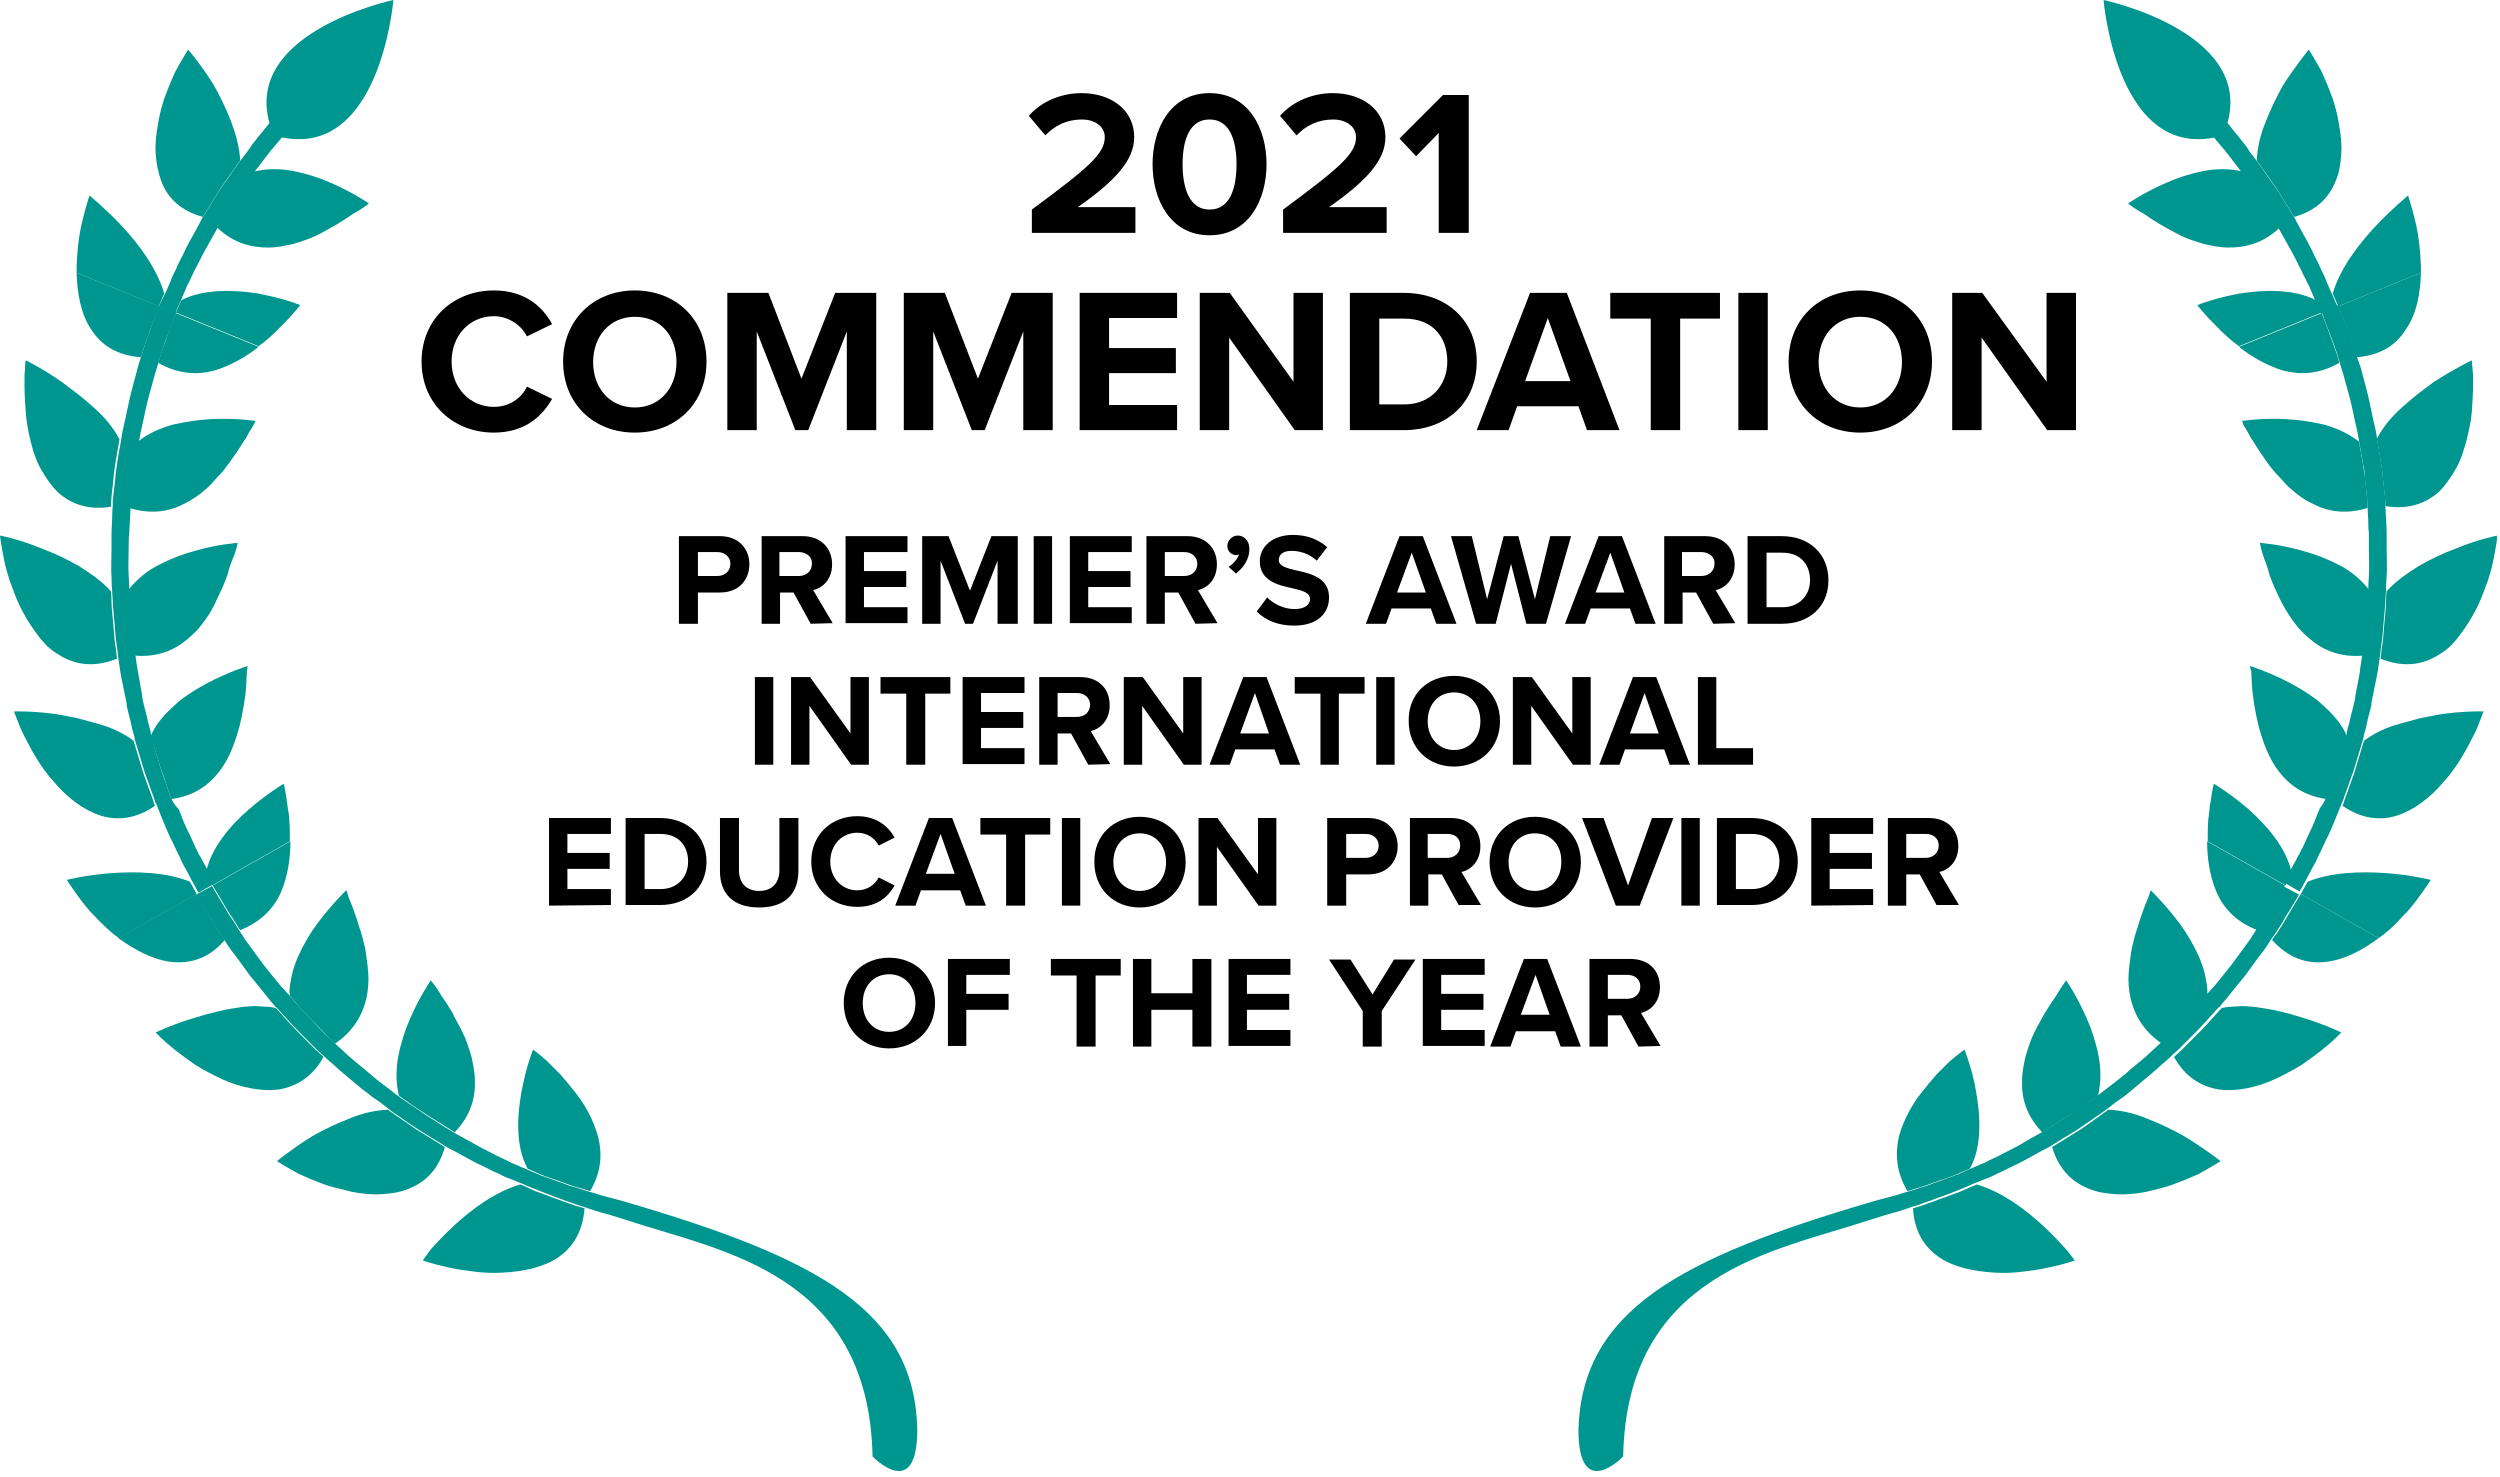 <?xml version="1.0" encoding="utf-8"?>
<!-- Generator: Adobe Illustrator 27.7.0, SVG Export Plug-In . SVG Version: 6.00 Build 0)  -->
<svg version="1.1" id="Layer_1" xmlns="http://www.w3.org/2000/svg" xmlns:xlink="http://www.w3.org/1999/xlink" x="0px" y="0px"
	 viewBox="0 0 408 241" style="enable-background:new 0 0 408 241;" xml:space="preserve">
<style type="text/css">
	.st0{clip-path:url(#SVGID_00000129201415231401519160000007452303144928547740_);}
	.st1{fill:#009690;}
</style>
<g>
	<defs>
		<rect id="SVGID_1_" width="407.5" height="240.1"/>
	</defs>
	<clipPath id="SVGID_00000008861696635805088390000011412510098717759395_">
		<use xlink:href="#SVGID_1_"  style="overflow:visible;"/>
	</clipPath>
	<g style="clip-path:url(#SVGID_00000008861696635805088390000011412510098717759395_);">
		<path d="M168.4,38v-3.8c9.2-6.8,11.9-9.1,11.9-11.8c0-1.9-1.8-2.9-3.7-2.9c-2.5,0-4.5,1-6,2.6l-2.7-3.2c2.2-2.5,5.5-3.7,8.6-3.7
			c4.8,0,8.6,2.7,8.6,7.2c0,3.8-3.2,7.2-9.2,11.4h9.4V38H168.4z"/>
		<path d="M197.4,15.2c6.4,0,9.3,5.8,9.3,11.6s-2.9,11.6-9.3,11.6c-6.4,0-9.3-5.8-9.3-11.6S191,15.2,197.4,15.2z M197.4,19.5
			c-3.2,0-4.4,3.2-4.4,7.3s1.2,7.4,4.4,7.4c3.2,0,4.4-3.2,4.4-7.4C201.8,22.7,200.6,19.5,197.4,19.5z"/>
		<path d="M209.4,38v-3.8c9.2-6.8,11.9-9.1,11.9-11.8c0-1.9-1.8-2.9-3.7-2.9c-2.5,0-4.5,1-6,2.6l-2.7-3.2c2.2-2.5,5.5-3.7,8.6-3.7
			c4.8,0,8.6,2.7,8.6,7.2c0,3.8-3.2,7.2-9.2,11.4h9.4V38H209.4z"/>
		<path d="M234.8,38V21.7l-3.7,3.8l-2.7-2.9l7.1-7.1h4.2V38H234.8z"/>
		<path d="M68.8,59c0-6.9,5.2-11.6,11.8-11.6c5.1,0,8,2.7,9.5,5.5l-4.1,2c-0.9-1.8-3-3.3-5.4-3.3c-3.9,0-6.9,3.1-6.9,7.4
			s3,7.4,6.9,7.4c2.5,0,4.5-1.4,5.4-3.3l4.1,2c-1.6,2.8-4.4,5.5-9.5,5.5C74,70.6,68.8,65.9,68.8,59z"/>
		<path d="M103.6,47.4c6.8,0,11.7,4.8,11.7,11.6s-4.9,11.6-11.7,11.6c-6.8,0-11.7-4.8-11.7-11.6S96.9,47.4,103.6,47.4z M103.6,51.7
			c-4.1,0-6.8,3.2-6.8,7.4c0,4.2,2.7,7.4,6.8,7.4c4.1,0,6.8-3.2,6.8-7.4C110.4,54.8,107.8,51.7,103.6,51.7z"/>
		<path d="M138.2,70.2V54.1l-6.3,16.1h-2.1l-6.3-16.1v16.1h-4.8V47.8h6.7l5.4,14l5.5-14h6.7v22.4H138.2z"/>
		<path d="M167,70.2V54.1l-6.3,16.1h-2.1l-6.3-16.1v16.1h-4.8V47.8h6.7l5.4,14l5.5-14h6.7v22.4H167z"/>
		<path d="M176.2,70.2V47.8h15.9v4.1H181v4.9h10.9v4.1H181v5.2h11.1v4.1H176.2z"/>
		<path d="M211.3,70.2l-10.7-15.1v15.1h-4.8V47.8h4.9l10.4,14.5V47.8h4.8v22.4H211.3z"/>
		<path d="M220.3,70.2V47.8h8.8c7,0,11.9,4.5,11.9,11.2s-4.9,11.2-11.9,11.2H220.3z M225.1,66h4.1c4.4,0,7-3.2,7-7c0-4-2.4-7-7-7
			h-4.1V66z"/>
		<path d="M259,70.2l-1.4-3.9h-10l-1.4,3.9h-5.2l8.7-22.4h6l8.6,22.4H259z M252.6,51.9l-3.7,10.3h7.4L252.6,51.9z"/>
		<path d="M269.4,70.2V52h-6.6v-4.2h17.9V52h-6.5v18.2H269.4z"/>
		<path d="M283.7,70.2V47.8h4.8v22.4H283.7z"/>
		<path d="M303.6,47.4c6.8,0,11.7,4.8,11.7,11.6s-4.9,11.6-11.7,11.6c-6.8,0-11.7-4.8-11.7-11.6S296.8,47.4,303.6,47.4z M303.6,51.7
			c-4.1,0-6.8,3.2-6.8,7.4c0,4.2,2.7,7.4,6.8,7.4c4.1,0,6.8-3.2,6.8-7.4C310.4,54.8,307.7,51.7,303.6,51.7z"/>
		<path d="M334.1,70.2l-10.7-15.1v15.1h-4.8V47.8h4.9L334,62.3V47.8h4.8v22.4H334.1z"/>
		<path d="M110.8,101.8V87.5h6.7c3.1,0,4.8,2.1,4.8,4.6c0,2.5-1.7,4.6-4.8,4.6h-3.6v5.1H110.8z M117.1,90.1h-3.2v3.9h3.2
			c1.2,0,2.1-0.8,2.1-2C119.2,90.9,118.3,90.1,117.1,90.1z"/>
		<path d="M132.3,101.8l-2.8-5.1h-2.2v5.1h-3V87.5h6.7c3,0,4.8,2,4.8,4.6c0,2.5-1.6,3.9-3.1,4.2l3.2,5.4L132.3,101.8L132.3,101.8z
			 M130.4,90.1h-3.2v3.9h3.2c1.2,0,2.1-0.8,2.1-2C132.6,90.9,131.6,90.1,130.4,90.1z"/>
		<path d="M138,101.8V87.5h10.1v2.6H141v3.1h6.9v2.6H141v3.3h7.1v2.6H138z"/>
		<path d="M162.8,101.8V91.5l-4,10.3h-1.3l-4-10.3v10.3h-3V87.5h4.3l3.5,8.9l3.5-8.9h4.3v14.3H162.8z"/>
		<path d="M168.7,101.8V87.5h3v14.3H168.7z"/>
		<path d="M174.6,101.8V87.5h10.1v2.6h-7.1v3.1h6.9v2.6h-6.9v3.3h7.1v2.6H174.6z"/>
		<path d="M195.1,101.8l-2.8-5.1h-2.2v5.1h-3V87.5h6.7c3,0,4.8,2,4.8,4.6c0,2.5-1.6,3.9-3.1,4.2l3.2,5.4L195.1,101.8L195.1,101.8z
			 M193.3,90.1h-3.2v3.9h3.2c1.2,0,2.1-0.8,2.1-2C195.4,90.9,194.5,90.1,193.3,90.1z"/>
		<path d="M200.5,92.5c0.7-0.4,1.5-1.3,1.7-2c-0.1,0-0.3,0.1-0.4,0.1c-0.8,0-1.5-0.6-1.5-1.5c0-0.9,0.8-1.7,1.7-1.7
			c1,0,1.9,0.8,1.9,2.2c0,1.6-0.9,3-2.2,4L200.5,92.5z"/>
		<path d="M206.8,97.5c1,1,2.6,1.9,4.5,1.9c1.7,0,2.5-0.8,2.5-1.6c0-1.1-1.2-1.4-2.9-1.8c-2.3-0.5-5.3-1.2-5.3-4.4
			c0-2.4,2.1-4.3,5.4-4.3c2.3,0,4.1,0.7,5.6,2l-1.7,2.2c-1.2-1.1-2.7-1.6-4.1-1.6c-1.4,0-2.1,0.6-2.1,1.5c0,1,1.2,1.3,2.9,1.7
			c2.3,0.5,5.3,1.2,5.3,4.4c0,2.6-1.9,4.6-5.7,4.6c-2.7,0-4.7-0.9-6.1-2.3L206.8,97.5z"/>
		<path d="M234.4,101.8l-0.9-2.5h-6.4l-0.9,2.5h-3.3l5.5-14.3h3.8l5.5,14.3H234.4z M230.4,90.2l-2.4,6.5h4.7L230.4,90.2z"/>
		<path d="M249.1,101.8l-2.5-9.8l-2.5,9.8h-3.2l-4.1-14.3h3.4l2.5,10.3l2.7-10.3h2.4l2.7,10.3l2.5-10.3h3.4l-4.1,14.3H249.1z"/>
		<path d="M266.9,101.8l-0.9-2.5h-6.4l-0.9,2.5h-3.3l5.5-14.3h3.8l5.5,14.3H266.9z M262.8,90.2l-2.4,6.5h4.7L262.8,90.2z"/>
		<path d="M279.6,101.8l-2.8-5.1h-2.2v5.1h-3V87.5h6.7c3,0,4.8,2,4.8,4.6c0,2.5-1.6,3.9-3.1,4.2l3.2,5.4L279.6,101.8L279.6,101.8z
			 M277.7,90.1h-3.2v3.9h3.2c1.2,0,2.1-0.8,2.1-2C279.9,90.9,278.9,90.1,277.7,90.1z"/>
		<path d="M285.2,101.8V87.5h5.6c4.5,0,7.6,2.9,7.6,7.2c0,4.3-3.1,7.1-7.6,7.1L285.2,101.8L285.2,101.8z M288.3,99.1h2.6
			c2.8,0,4.5-2,4.5-4.4c0-2.5-1.5-4.5-4.5-4.5h-2.6V99.1z"/>
		<path d="M123.2,124.8v-14.3h3v14.3H123.2z"/>
		<path d="M138.9,124.8l-6.8-9.6v9.6h-3v-14.3h3.1l6.6,9.2v-9.2h3v14.3H138.9z"/>
		<path d="M147.9,124.8v-11.6h-4.2v-2.7h11.4v2.7H151v11.6H147.9z"/>
		<path d="M157.1,124.8v-14.3h10.1v2.6h-7.1v3.1h6.9v2.6h-6.9v3.3h7.1v2.6H157.1z"/>
		<path d="M177.6,124.8l-2.8-5.1h-2.2v5.1h-3v-14.3h6.7c3,0,4.8,1.9,4.8,4.6c0,2.5-1.6,3.9-3.1,4.2l3.2,5.4L177.6,124.8L177.6,124.8
			z M175.8,113.1h-3.2v3.9h3.2c1.2,0,2.1-0.8,2.1-2C177.9,113.9,177,113.1,175.8,113.1z"/>
		<path d="M193.2,124.8l-6.8-9.6v9.6h-3v-14.3h3.1l6.6,9.2v-9.2h3v14.3H193.2z"/>
		<path d="M208.9,124.8l-0.9-2.5h-6.4l-0.9,2.5h-3.3l5.5-14.3h3.8l5.5,14.3H208.9z M204.8,113.1l-2.4,6.6h4.7L204.8,113.1z"/>
		<path d="M215.5,124.8v-11.6h-4.2v-2.7h11.4v2.7h-4.2v11.6H215.5z"/>
		<path d="M224.6,124.8v-14.3h3v14.3H224.6z"/>
		<path d="M237.3,110.3c4.3,0,7.5,3.1,7.5,7.4c0,4.3-3.2,7.4-7.5,7.4c-4.3,0-7.4-3.1-7.4-7.4C229.8,113.3,233,110.3,237.3,110.3z
			 M237.3,113c-2.6,0-4.3,2-4.3,4.7c0,2.6,1.7,4.7,4.3,4.7s4.3-2,4.3-4.7C241.6,115,239.9,113,237.3,113z"/>
		<path d="M256.7,124.8l-6.8-9.6v9.6h-3v-14.3h3.1l6.6,9.2v-9.2h3v14.3H256.7z"/>
		<path d="M272.5,124.8l-0.9-2.5h-6.4l-0.9,2.5H261l5.5-14.3h3.8l5.5,14.3H272.5z M268.4,113.1l-2.4,6.6h4.7L268.4,113.1z"/>
		<path d="M277.1,124.8v-14.3h3v11.6h6v2.7H277.1z"/>
		<path d="M89.6,147.8v-14.3h10.1v2.6h-7.1v3.1h6.9v2.6h-6.9v3.3h7.1v2.6L89.6,147.8L89.6,147.8z"/>
		<path d="M102.1,147.8v-14.3h5.6c4.5,0,7.6,2.9,7.6,7.1c0,4.3-3.1,7.1-7.6,7.1H102.1z M105.2,145.1h2.6c2.8,0,4.5-2,4.5-4.5
			c0-2.5-1.5-4.5-4.5-4.5h-2.6V145.1z"/>
		<path d="M117.5,133.5h3.1v8.5c0,2,1.1,3.4,3.3,3.4c2.2,0,3.3-1.4,3.3-3.4v-8.5h3.1v8.6c0,3.6-2,6-6.4,6c-4.4,0-6.4-2.4-6.4-5.9
			L117.5,133.5L117.5,133.5z"/>
		<path d="M132.4,140.6c0-4.4,3.3-7.4,7.5-7.4c3.2,0,5.1,1.7,6.1,3.5l-2.6,1.3c-0.6-1.2-1.9-2.1-3.5-2.1c-2.5,0-4.4,2-4.4,4.7
			c0,2.7,1.9,4.7,4.4,4.7c1.6,0,2.9-0.9,3.5-2.1l2.6,1.3c-1,1.8-2.8,3.5-6.1,3.5C135.7,148,132.4,145,132.4,140.6z"/>
		<path d="M157.6,147.8l-0.9-2.5h-6.4l-0.9,2.5h-3.3l5.5-14.3h3.8l5.5,14.3H157.6z M153.5,136.1l-2.4,6.5h4.7L153.5,136.1z"/>
		<path d="M164.2,147.8v-11.6H160v-2.7h11.4v2.7h-4.1v11.6H164.2z"/>
		<path d="M173.3,147.8v-14.3h3v14.3L173.3,147.8L173.3,147.8z"/>
		<path d="M186,133.3c4.3,0,7.5,3.1,7.5,7.4c0,4.3-3.1,7.4-7.5,7.4c-4.3,0-7.4-3.1-7.4-7.4C178.5,136.4,181.7,133.3,186,133.3z
			 M186,136c-2.6,0-4.3,2-4.3,4.7c0,2.7,1.7,4.7,4.3,4.7c2.6,0,4.3-2,4.3-4.7C190.3,138,188.6,136,186,136z"/>
		<path d="M205.4,147.8l-6.8-9.6v9.6h-3v-14.3h3.1l6.6,9.2v-9.2h3v14.3L205.4,147.8L205.4,147.8z"/>
		<path d="M216.6,147.8v-14.3h6.7c3.1,0,4.8,2.1,4.8,4.6c0,2.5-1.7,4.6-4.8,4.6h-3.6v5.1L216.6,147.8L216.6,147.8z M222.9,136.1
			h-3.2v3.9h3.2c1.2,0,2.1-0.8,2.1-2C225,136.9,224.1,136.1,222.9,136.1z"/>
		<path d="M238.1,147.8l-2.8-5.1h-2.2v5.1h-3v-14.3h6.7c3,0,4.8,1.9,4.8,4.6c0,2.5-1.6,3.9-3.1,4.2l3.2,5.4H238.1z M236.2,136.1
			h-3.2v3.9h3.2c1.2,0,2.1-0.8,2.1-2S237.5,136.1,236.2,136.1z"/>
		<path d="M250.5,133.3c4.3,0,7.5,3.1,7.5,7.4c0,4.3-3.1,7.4-7.5,7.4c-4.3,0-7.4-3.1-7.4-7.4C243.1,136.4,246.2,133.3,250.5,133.3z
			 M250.5,136c-2.6,0-4.3,2-4.3,4.7c0,2.7,1.7,4.7,4.3,4.7s4.3-2,4.3-4.7C254.9,138,253.2,136,250.5,136z"/>
		<path d="M263.7,147.8l-5.5-14.3h3.5l4,11l3.9-11h3.5l-5.5,14.3H263.7z"/>
		<path d="M274.4,147.8v-14.3h3v14.3L274.4,147.8L274.4,147.8z"/>
		<path d="M280.2,147.8v-14.3h5.6c4.5,0,7.6,2.9,7.6,7.1c0,4.3-3.1,7.1-7.6,7.1H280.2z M283.3,145.1h2.6c2.8,0,4.5-2,4.5-4.5
			c0-2.5-1.5-4.5-4.5-4.5h-2.6V145.1z"/>
		<path d="M295.6,147.8v-14.3h10.1v2.6h-7.1v3.1h6.9v2.6h-6.9v3.3h7.1v2.6L295.6,147.8L295.6,147.8z"/>
		<path d="M316.1,147.8l-2.8-5.1h-2.2v5.1h-3v-14.3h6.7c3,0,4.8,1.9,4.8,4.6c0,2.5-1.6,3.9-3.1,4.2l3.2,5.4H316.1z M314.3,136.1
			h-3.2v3.9h3.2c1.2,0,2.1-0.8,2.1-2S315.5,136.1,314.3,136.1z"/>
		<path d="M145.1,156.3c4.3,0,7.5,3.1,7.5,7.4s-3.2,7.4-7.5,7.4c-4.3,0-7.4-3.1-7.4-7.4S140.8,156.3,145.1,156.3z M145.1,159
			c-2.6,0-4.3,2-4.3,4.7c0,2.7,1.7,4.7,4.3,4.7c2.6,0,4.3-2,4.3-4.7C149.4,161,147.7,159,145.1,159z"/>
		<path d="M154.7,170.8v-14.3h10.1v2.6h-7.1v3.1h6.9v2.6h-6.9v5.9H154.7z"/>
		<path d="M175.7,170.8v-11.6h-4.2v-2.7h11.4v2.7h-4.1v11.6H175.7z"/>
		<path d="M194.6,170.8v-6h-6.7v6h-3v-14.3h3v5.6h6.7v-5.6h3.1v14.3H194.6z"/>
		<path d="M200.5,170.8v-14.3h10.1v2.6h-7.1v3.1h6.9v2.6h-6.9v3.3h7.1v2.6H200.5z"/>
		<path d="M222.4,170.8v-5.8l-5.5-8.4h3.5l3.6,5.7l3.5-5.7h3.5l-5.5,8.4v5.8H222.4z"/>
		<path d="M232.2,170.8v-14.3h10.1v2.6h-7.1v3.1h6.9v2.6h-6.9v3.3h7.1v2.6H232.2z"/>
		<path d="M254.7,170.8l-0.9-2.5h-6.4l-0.9,2.5h-3.3l5.5-14.3h3.8l5.5,14.3H254.7z M250.6,159.1l-2.4,6.5h4.7L250.6,159.1z"/>
		<path d="M267.4,170.8l-2.8-5.1h-2.2v5.1h-3v-14.3h6.7c3,0,4.8,1.9,4.8,4.6c0,2.5-1.6,3.9-3.1,4.2l3.2,5.4L267.4,170.8L267.4,170.8
			z M265.6,159.1h-3.2v3.9h3.2c1.2,0,2.1-0.8,2.1-2S266.8,159.1,265.6,159.1z"/>
		<path class="st1" d="M64.2,0c0,0-2.2,27.1-19.5,22.1C37.6,5.6,64.2,0,64.2,0z"/>
		<path class="st1" d="M36.7,153.4c0,0-0.3-0.5-0.8-1.1c-0.4-0.7-1.1-1.6-1.6-2.6c-1.1-1.9-2.3-3.8-2.3-3.8l-12.7,7.2
			c2.8,2,5.8,3.6,8.8,3.9C31.3,157.3,34.2,156.3,36.7,153.4z"/>
		<path class="st1" d="M47.4,137.3l-12.7,7.2c0,0,1.1,1.8,2.2,3.7c0.5,0.9,1.2,1.8,1.6,2.5c0.4,0.7,0.7,1.1,0.7,1.1
			c3.5-1.4,5.6-3.7,6.7-6.3C47,142.9,47.4,139.9,47.4,137.3z"/>
		<path class="st1" d="M25.4,168.5c0,0,0.3,0.3,0.8,0.8c0.5,0.5,1.3,1.2,2.3,2c1,0.8,2.1,1.6,3.4,2.5c1.3,0.8,2.8,1.6,4.3,2.3
			c1.5,0.7,3.1,1.2,4.7,1.5c1.6,0.3,3.1,0.4,4.6,0.2c3-0.5,5.5-2.1,7.3-5.3c0,0-0.5-0.5-1.3-1.2c-0.7-0.7-1.7-1.7-2.7-2.7
			c-1-1-1.9-2-2.6-2.8c-0.7-0.8-1.2-1.3-1.2-1.3c-0.5-0.1-1-0.2-1.6-0.2c-0.5,0-1.1-0.1-1.6-0.1c-1.1,0-2.2,0.1-3.3,0.3
			c-2.2,0.3-4.4,0.9-6.4,1.5C28.3,167.1,25.4,168.5,25.4,168.5z"/>
		<path class="st1" d="M56.5,145.3c0,0-2.3,2.2-4.7,5.4c-1.2,1.6-2.3,3.5-3.2,5.5c-0.4,1-0.8,2-1,3.1c-0.1,0.5-0.2,1.1-0.3,1.6
			c0,0.5-0.1,1,0,1.6c0,0,0.4,0.5,1.1,1.3c0.7,0.8,1.5,1.8,2.5,2.7c1,1,1.9,1.9,2.6,2.7c0.7,0.7,1.2,1.1,1.2,1.1
			c3.1-2.1,4.5-4.8,5.1-7.4c0.3-1.4,0.4-2.8,0.3-4.1c-0.1-1.4-0.3-2.7-0.5-4c-0.3-1.3-0.6-2.5-1-3.6c-0.3-1.1-0.7-2.1-1-3
			c-0.3-0.8-0.6-1.5-0.8-2C56.7,145.5,56.5,145.3,56.5,145.3z"/>
		<path class="st1" d="M45.2,189.5c0,0,1.4,0.9,3.6,2.1c1.1,0.5,2.5,1.1,3.9,1.6c0.7,0.3,1.5,0.5,2.3,0.7c0.8,0.2,1.6,0.4,2.4,0.6
			c1.6,0.3,3.2,0.5,4.8,0.4c1.6-0.1,3.1-0.3,4.5-0.9c2.8-1.1,4.9-3.2,5.9-6.8c0,0-2.4-1.5-4.7-2.9c-1.1-0.8-2.3-1.6-3.2-2.2
			c-0.4-0.3-0.8-0.6-1-0.7c-0.2-0.2-0.4-0.3-0.4-0.3c-2.1,0.1-4.3,0.6-6.4,1.5c-2.1,0.8-4.1,1.8-5.9,2.8
			C47.6,187.5,45.2,189.5,45.2,189.5z"/>
		<path class="st1" d="M70.3,160c0,0-1.8,2.6-3.4,6.3c-0.8,1.8-1.5,4-1.9,6.1c-0.4,2.1-0.4,4.3,0.1,6.4c0,0,0.1,0.1,0.4,0.3
			c0.2,0.2,0.6,0.4,1,0.7c0.8,0.6,1.9,1.3,3.1,2.1c2.3,1.4,4.6,2.9,4.6,2.9c2.6-2.7,3.4-5.6,3.3-8.4c0-1.4-0.3-2.8-0.6-4.1
			c-0.4-1.3-0.8-2.6-1.4-3.8c-0.3-0.6-0.6-1.2-0.9-1.7c-0.3-0.6-0.6-1.1-0.8-1.6c-0.6-1-1.2-1.9-1.7-2.6
			C71.1,160.9,70.3,160,70.3,160z"/>
		<path class="st1" d="M69,205.7c0,0,1.6,0.6,4,1.1c0.6,0.1,1.3,0.3,2,0.4c0.7,0.1,1.5,0.2,2.2,0.3c1.5,0.2,3.2,0.3,4.8,0.2
			c3.3-0.2,6.6-0.8,9.1-2.5c2.5-1.7,4-4.3,4.3-8c0,0-0.7-0.2-1.7-0.5c-0.5-0.2-1.1-0.4-1.7-0.6c-0.6-0.2-1.3-0.5-1.9-0.7
			c-1.3-0.5-2.6-0.9-3.6-1.4s-1.6-0.7-1.6-0.7c-4.1,1.2-8,4.1-11,6.9c-1.5,1.4-2.7,2.7-3.6,3.7C69.5,205,69,205.7,69,205.7z"/>
		<path class="st1" d="M87,171.3c0,0-0.3,0.7-0.7,2c-0.4,1.2-0.8,2.9-1.2,4.9c-0.7,3.9-1,8.9,1,12.5c0,0,0.6,0.3,1.5,0.7
			c0.9,0.4,2.2,0.9,3.5,1.3c0.6,0.2,1.3,0.5,1.9,0.7c0.6,0.2,1.2,0.4,1.7,0.5c1,0.3,1.6,0.5,1.6,0.5c1.9-3.2,2-6.2,1.3-8.9
			c-0.7-2.6-2.1-5.2-3.7-7.2c-0.8-1-1.6-2-2.4-2.9c-0.4-0.4-0.8-0.8-1.2-1.2c-0.4-0.4-0.7-0.7-1-1C88,172,87,171.3,87,171.3z"/>
		<path class="st1" d="M23,58.3c0,0,0.2-0.5,0.4-1.3c0.3-0.8,0.6-1.8,1-2.9c0.8-2.1,1.6-4.1,1.6-4.1l-13.5-5.5
			c0.1,3.4,0.7,6.8,2.4,9.3C16.6,56.4,19.1,58,23,58.3z"/>
		<path class="st1" d="M42.2,56.6l-13.5-5.5c0,0-0.8,2-1.5,4c-0.4,1-0.7,2-1,2.8c-0.2,0.8-0.4,1.3-0.4,1.3c3.3,1.9,6.4,2,9.1,1.3
			C37.6,59.7,40.2,58.2,42.2,56.6z"/>
		<path class="st1" d="M4.2,58.8c0,0-0.1,0.4-0.1,1.2c0,0.4-0.1,0.8-0.1,1.3c0,0.5,0,1.1,0,1.7c0,1.3,0.1,2.7,0.2,4.2
			C4.3,68.8,4.6,70.4,5,72c0.2,0.8,0.4,1.6,0.7,2.4c0.3,0.8,0.6,1.5,1,2.2c0.8,1.4,1.7,2.7,2.7,3.7c2.2,2,5.1,3,8.7,2.4
			c0,0,0-0.2,0-0.5c0-0.3,0.1-0.7,0.1-1.2c0.1-1,0.3-2.4,0.4-3.8c0.1-0.7,0.2-1.4,0.3-2c0.1-0.7,0.2-1.2,0.3-1.8
			c0.2-1,0.3-1.7,0.3-1.7c-1-1.9-2.4-3.6-4.1-5.1c-1.6-1.5-3.5-2.9-5.1-4.1C7.1,60.2,4.2,58.8,4.2,58.8z"/>
		<path class="st1" d="M41.7,68.7c0,0-3.2-0.5-7.2-0.3c-2,0.1-4.1,0.4-6.3,0.9c-2.1,0.6-4.2,1.5-5.7,2.8c0,0-0.1,0.7-0.3,1.7
			c-0.1,0.5-0.2,1.1-0.3,1.7c-0.1,0.6-0.2,1.3-0.3,2c-0.1,1.3-0.3,2.7-0.4,3.7c-0.1,0.5-0.1,0.9-0.1,1.2c0,0.3,0,0.5,0,0.5
			c3.6,1.1,6.5,0.6,9-0.7c1.2-0.6,2.4-1.4,3.4-2.3c0.5-0.4,1-0.9,1.4-1.4c0.5-0.5,0.9-1,1.4-1.5c0.8-1,1.5-2,2.2-3
			c0.7-1,1.2-1.9,1.7-2.6c0.2-0.4,0.4-0.8,0.6-1.1c0.2-0.3,0.4-0.6,0.5-0.8C41.6,69,41.7,68.7,41.7,68.7z"/>
		<path class="st1" d="M0,87.4c0,0,0.2,1.7,0.7,4.1c0.1,0.6,0.3,1.3,0.5,2c0.2,0.7,0.4,1.4,0.7,2.1c0.5,1.4,1.1,3,1.9,4.4
			c0.8,1.5,1.7,2.8,2.7,4.1c0.5,0.6,1,1.2,1.6,1.7c0.6,0.5,1.2,0.9,1.9,1.3c2.6,1.5,5.6,1.8,9.1,0.4c0,0-0.1-0.7-0.2-1.7
			c-0.2-1-0.3-2.4-0.4-3.8c-0.1-1.4-0.3-2.8-0.3-3.8c0-1-0.1-1.7-0.1-1.7c-1.4-1.6-3.3-2.9-5.2-4.1c-1.9-1.1-4-2.1-5.9-2.8
			C3.2,88,0,87.4,0,87.4z"/>
		<path class="st1" d="M38.8,88.6c0,0-3.2,0.2-7,1.3c-1.9,0.5-4,1.3-5.9,2.3c-2,1-3.6,2.4-4.9,4c0,0,0,0.7,0.1,1.7
			c0,1,0.2,2.4,0.3,3.7s0.2,2.7,0.4,3.7c0.1,1,0.2,1.7,0.2,1.7c3.7,0.3,6.5-0.9,8.6-2.7c0.5-0.4,1-0.9,1.5-1.4
			c0.5-0.5,0.9-1.1,1.3-1.6c0.8-1.1,1.5-2.3,2-3.5c0.6-1.2,1.1-2.3,1.5-3.4c0.2-0.5,0.4-1.1,0.5-1.6c0.2-0.5,0.3-1,0.5-1.4
			C38.6,89.8,38.8,88.6,38.8,88.6z"/>
		<path class="st1" d="M2.3,116.1c0,0,0.1,0.4,0.4,1.1c0.3,0.7,0.6,1.7,1.2,2.8c1.1,2.2,2.7,5.2,4.9,7.6c2.1,2.5,4.8,4.6,7.6,5.5
			c2.8,0.9,5.9,0.5,8.9-1.6c0,0-0.1-0.2-0.2-0.5c-0.1-0.3-0.2-0.7-0.4-1.2c-0.4-1-0.8-2.3-1.3-3.6c-0.8-2.7-1.6-5.3-1.6-5.3
			c-1.7-1.3-3.7-2.2-5.9-2.8c-1.1-0.3-2.2-0.6-3.3-0.9c-1.1-0.2-2.1-0.4-3.1-0.6C5.5,116,2.3,116.1,2.3,116.1z"/>
		<path class="st1" d="M40.4,108.7c0,0-3,0.9-6.6,2.8c-0.9,0.5-1.8,1-2.7,1.6c-0.9,0.6-1.8,1.2-2.6,2c-1.6,1.4-3.1,3.1-3.9,5
			c0,0,0.8,2.6,1.6,5.2c0.5,1.3,0.9,2.5,1.2,3.5c0.2,0.5,0.3,0.9,0.4,1.2c0.1,0.3,0.2,0.4,0.2,0.4c3.7-0.5,6.1-2.3,7.8-4.5
			c1.7-2.2,2.6-4.9,3.3-7.4c0.6-2.5,1-5,1.1-6.8c0-0.9,0.1-1.6,0.1-2.2C40.4,109,40.4,108.7,40.4,108.7z"/>
		<path class="st1" d="M10.9,143.6c0,0,0.9,1.4,2.3,3.3c0.4,0.5,0.8,1,1.2,1.5c0.4,0.5,1,1,1.5,1.6c1.1,1.1,2.2,2.2,3.5,3.1
			l12.7-7.2l-1.1-2c-3.9-1.6-8.9-1.7-12.9-1.4C14,142.8,10.9,143.6,10.9,143.6z"/>
		<path class="st1" d="M33.6,142.5l1,2l12.7-7.2c0-1.3,0-2.5-0.1-3.6c0-0.6-0.1-1.1-0.2-1.6s-0.1-1-0.2-1.4
			c-0.2-1.7-0.5-2.8-0.5-2.8s-2.7,1.6-5.7,4.2C37.6,134.7,34.4,138.4,33.6,142.5z"/>
		<path class="st1" d="M28,130.4c0,0-0.1-0.2-0.2-0.4c-0.1-0.3-0.2-0.7-0.4-1.2c-0.3-1-0.8-2.2-1.2-3.5c-0.8-2.6-1.5-5.2-1.5-5.2
			s-0.1-0.2-0.1-0.6c-0.1-0.4-0.2-0.9-0.4-1.5c-0.1-0.6-0.3-1.3-0.5-2.1c-0.1-0.4-0.2-0.8-0.3-1.2c-0.1-0.4-0.2-0.8-0.2-1.2
			c-0.3-1.7-0.6-3.3-0.8-4.5c-0.2-1.2-0.3-2.1-0.3-2.1s-0.1-0.7-0.2-1.7c-0.2-1-0.3-2.3-0.4-3.7c-0.1-1.3-0.3-2.7-0.3-3.7
			c0-1-0.1-1.7-0.1-1.7s0-0.8-0.1-2.1c-0.1-1.2,0-2.9,0-4.6c0-0.8,0-1.7,0.1-2.4c0-0.8,0.1-1.5,0.1-2.1c0.1-1.3,0.1-2.1,0.1-2.1
			s0-0.2,0-0.5c0-0.3,0.1-0.7,0.1-1.2c0.1-1,0.3-2.3,0.4-3.7c0.1-0.7,0.2-1.3,0.3-2c0.1-0.6,0.2-1.2,0.3-1.7c0.2-1,0.3-1.7,0.3-1.7
			s0.1-0.8,0.4-2.1c0.3-1.2,0.6-2.9,1-4.5c0.4-1.6,0.9-3.2,1.2-4.4c0.4-1.2,0.6-2,0.6-2s0.2-0.5,0.4-1.3c0.3-0.8,0.5-1.8,1-2.8
			c0.8-2,1.5-4,1.5-4L25.9,50c0,0-0.8,2.1-1.5,4.1c-0.4,1-0.7,2.1-1,2.9c-0.2,0.8-0.4,1.3-0.4,1.3s-0.3,0.8-0.6,2
			c-0.3,1.2-0.8,2.9-1.2,4.6c-0.4,1.7-0.7,3.4-1,4.6c-0.3,1.2-0.4,2.1-0.4,2.1c0,0-0.1,0.7-0.3,1.7c-0.1,0.5-0.2,1.1-0.3,1.8
			c-0.1,0.6-0.2,1.3-0.3,2c-0.1,1.4-0.3,2.8-0.4,3.8c-0.1,0.5-0.1,0.9-0.1,1.2c0,0.3,0,0.5,0,0.5s-0.1,0.9-0.1,2.2
			c0,0.6-0.1,1.4-0.1,2.2c0,0.8,0,1.7,0,2.5c0,1.7-0.1,3.4,0,4.7c0,1.3,0.1,2.1,0.1,2.1s0,0.7,0.1,1.7c0,1,0.2,2.4,0.3,3.8
			c0.1,1.4,0.2,2.8,0.4,3.8c0.1,1,0.2,1.7,0.2,1.7s0.1,0.8,0.3,2.1c0.2,1.3,0.6,3,0.9,4.6c0.1,0.4,0.2,0.8,0.2,1.3
			c0.1,0.4,0.2,0.8,0.3,1.2c0.2,0.8,0.4,1.5,0.5,2.1c0.1,0.6,0.3,1.1,0.4,1.5c0.1,0.4,0.1,0.6,0.1,0.6s0.8,2.7,1.6,5.3
			c0.5,1.3,0.9,2.6,1.3,3.6c0.2,0.5,0.3,0.9,0.4,1.2c0.1,0.3,0.2,0.4,0.2,0.4s0.3,0.8,0.8,2c0.5,1.2,1.1,2.8,1.9,4.3
			c0.4,0.8,0.7,1.6,1.1,2.3c0.2,0.4,0.3,0.7,0.5,1.1c0.2,0.3,0.3,0.6,0.5,0.9c0.6,1.1,1,1.9,1,1.9l1.1,2l2.6-1.5l-1-2
			c0,0-0.4-0.7-1-1.8c-0.1-0.3-0.3-0.6-0.5-0.9c-0.2-0.3-0.3-0.7-0.5-1c-0.3-0.7-0.7-1.5-1-2.2c-0.8-1.5-1.4-3.1-1.8-4.2
			C28.3,131.2,28,130.4,28,130.4z"/>
		<path class="st1" d="M30.7,8.1c0,0-0.9,1.4-2.1,3.6c-0.5,1.1-1.1,2.5-1.6,3.9c-0.3,0.7-0.5,1.5-0.7,2.2c-0.2,0.8-0.4,1.6-0.5,2.4
			c-0.3,1.6-0.5,3.2-0.4,4.8c0.1,1.6,0.4,3.1,0.9,4.5c1,2.8,3.2,4.9,6.8,5.9c0,0,1.5-2.4,2.9-4.7c0.8-1.1,1.6-2.3,2.2-3.1
			c0.3-0.4,0.5-0.8,0.7-1c0.2-0.2,0.3-0.4,0.3-0.4c-0.1-2.1-0.7-4.3-1.5-6.4s-1.8-4.1-2.8-5.9C32.8,10.5,30.7,8.1,30.7,8.1z"/>
		<path class="st1" d="M60.2,33.2c0,0-2.6-1.8-6.3-3.4c-1.8-0.8-4-1.5-6.1-1.9c-2.1-0.4-4.3-0.4-6.4,0.1c0,0-0.1,0.1-0.3,0.4
			c-0.2,0.2-0.4,0.6-0.7,1c-0.6,0.8-1.3,1.9-2.1,3.1c-1.4,2.3-2.9,4.6-2.9,4.6c2.7,2.6,5.6,3.3,8.4,3.3c1.4,0,2.8-0.3,4.1-0.6
			c1.3-0.4,2.6-0.8,3.8-1.4c0.6-0.3,1.2-0.6,1.7-0.9c0.5-0.3,1.1-0.6,1.6-0.9c1-0.6,1.9-1.2,2.6-1.7C59.3,34,60.2,33.2,60.2,33.2z"
			/>
		<path class="st1" d="M14.6,31.9c0,0-0.5,1.5-1.1,3.9c-0.6,2.3-1,5.5-1,8.7L25.9,50l0.9-2.1c-1.2-4.1-4.1-8-6.9-11
			c-1.4-1.5-2.7-2.7-3.7-3.6C15.2,32.4,14.6,31.9,14.6,31.9z"/>
		<path class="st1" d="M29.6,49l-0.9,2l13.5,5.5c2.1-1.5,3.6-3.2,4.9-4.5c1.2-1.3,1.9-2.2,1.9-2.2s-0.7-0.3-2-0.7
			c-1.2-0.4-2.9-0.8-4.9-1.2C38.2,47.3,33.2,47.1,29.6,49z"/>
		<path class="st1" d="M46.4,17.3c-0.9,0.9-2,2.3-3.1,3.6c-0.5,0.7-1.1,1.3-1.6,2c-0.5,0.6-0.9,1.2-1.3,1.8c-0.8,1-1.3,1.7-1.3,1.7
			s-0.1,0.1-0.3,0.4c-0.2,0.2-0.4,0.6-0.7,1c-0.6,0.9-1.4,2-2.2,3.1c-1.5,2.4-2.9,4.7-2.9,4.7s-0.4,0.8-1,1.9
			c-0.6,1.1-1.5,2.6-2.2,4.2c-0.4,0.8-0.8,1.5-1.1,2.3c-0.4,0.7-0.7,1.4-0.9,2c-0.5,1.2-0.9,2-0.9,2L25.9,50l2.7,1.1l0.9-2
			c0,0,0.3-0.8,0.8-1.9c0.2-0.6,0.6-1.2,0.9-1.9c0.3-0.7,0.7-1.5,1.1-2.2c0.7-1.5,1.6-3,2.2-4.1c0.6-1.1,1-1.8,1-1.8
			s1.4-2.3,2.9-4.6c0.8-1.1,1.5-2.2,2.1-3.1c0.3-0.4,0.5-0.8,0.7-1c0.2-0.2,0.3-0.4,0.3-0.4s0.5-0.7,1.3-1.7
			c0.4-0.5,0.8-1.1,1.3-1.7c0.5-0.6,1-1.2,1.6-1.9c1.1-1.3,2.1-2.6,3-3.5c0.4-0.4,0.7-0.7,0.9-1l-2.1-2.1
			C47.2,16.5,46.8,16.9,46.4,17.3z"/>
		<path class="st1" d="M101.9,196.1c-1.3-0.4-2.7-0.7-3.7-1c-1.2-0.4-2-0.6-2-0.6s-0.6-0.2-1.6-0.5c-0.5-0.2-1.1-0.3-1.7-0.5
			c-0.6-0.2-1.2-0.5-1.9-0.7c-1.3-0.5-2.6-0.9-3.5-1.3c-0.9-0.4-1.6-0.7-1.6-0.7s-0.8-0.3-1.9-0.8c-0.6-0.2-1.2-0.6-1.9-0.9
			c-0.7-0.3-1.5-0.7-2.2-1.1c-1.5-0.7-2.9-1.6-4.1-2.2c-1.1-0.6-1.8-1-1.8-1s-2.3-1.4-4.6-2.9c-1.1-0.8-2.2-1.5-3.1-2.1
			c-0.4-0.3-0.8-0.5-1-0.7c-0.2-0.2-0.4-0.3-0.4-0.3s-0.7-0.5-1.7-1.3c-0.5-0.4-1.1-0.8-1.7-1.3c-0.6-0.5-1.2-1-1.9-1.6
			c-1.3-1.1-2.6-2.1-3.5-3c-0.9-0.8-1.5-1.4-1.5-1.4s-0.5-0.5-1.2-1.1c-0.7-0.7-1.7-1.7-2.6-2.7c-1-0.9-1.8-2-2.5-2.7
			c-0.7-0.8-1.1-1.3-1.1-1.3s-0.2-0.2-0.4-0.4c-0.2-0.3-0.6-0.7-1-1.1c-0.8-1-1.9-2.3-2.9-3.6c-1-1.4-2-2.7-2.7-3.7
			c-0.4-0.5-0.6-1-0.8-1.2c-0.2-0.3-0.3-0.5-0.3-0.5s-0.3-0.4-0.7-1.1c-0.4-0.7-1.1-1.5-1.6-2.5c-1.1-1.8-2.2-3.7-2.2-3.7l-2.6,1.4
			c0,0,1.1,1.9,2.3,3.8c0.5,1,1.2,1.9,1.6,2.6c0.5,0.7,0.8,1.1,0.8,1.1s0.1,0.2,0.3,0.5c0.2,0.3,0.5,0.8,0.9,1.3
			c0.8,1,1.8,2.4,2.8,3.8c1.1,1.3,2.2,2.7,3,3.7c0.4,0.5,0.7,0.9,1,1.2c0.2,0.3,0.4,0.4,0.4,0.4s0.5,0.5,1.2,1.3
			c0.7,0.8,1.6,1.8,2.6,2.8c1,1,2,2,2.7,2.7c0.8,0.7,1.3,1.2,1.3,1.2s0.6,0.6,1.6,1.4c0.9,0.9,2.3,2,3.6,3.1c0.7,0.6,1.3,1.1,2,1.6
			c0.6,0.5,1.2,0.9,1.8,1.3c1,0.8,1.7,1.3,1.7,1.3s0.1,0.1,0.4,0.3c0.2,0.2,0.6,0.4,1,0.7c0.8,0.6,2,1.4,3.2,2.2
			c2.4,1.5,4.7,2.9,4.7,2.9s0.7,0.4,1.9,1c1.1,0.6,2.6,1.5,4.2,2.2c0.8,0.4,1.5,0.8,2.3,1.1c0.7,0.4,1.4,0.7,2,0.9
			c1.2,0.5,2,0.8,2,0.8s0.6,0.3,1.6,0.7c1,0.4,2.3,0.9,3.6,1.4c0.7,0.2,1.3,0.5,1.9,0.7c0.6,0.2,1.2,0.4,1.7,0.6
			c1,0.3,1.6,0.5,1.6,0.5s0.8,0.3,2.1,0.7c1.2,0.3,3.2,0.9,4.7,1.4c15.1,5,39.3,8.5,39.9,38.5c0,0,7.3,7.6,7.3-4.4
			C149.3,214,133.8,205.4,101.9,196.1z"/>
		<path class="st1" d="M343.3,0c0,0,2.2,27.1,19.5,22.1C369.9,5.6,343.3,0,343.3,0z"/>
		<path class="st1" d="M370.8,153.4c0,0,0.3-0.5,0.8-1.1c0.4-0.7,1.1-1.6,1.6-2.6c1.1-1.9,2.3-3.8,2.3-3.8l12.7,7.2
			c-2.7,2-5.7,3.6-8.8,3.9C376.3,157.3,373.4,156.3,370.8,153.4z"/>
		<path class="st1" d="M360.2,137.3l12.7,7.2c0,0-1.1,1.8-2.2,3.7c-0.5,0.9-1.2,1.8-1.6,2.5c-0.4,0.7-0.7,1.1-0.7,1.1
			c-3.6-1.4-5.6-3.7-6.7-6.3C360.6,142.9,360.2,139.9,360.2,137.3z"/>
		<path class="st1" d="M382.1,168.5c0,0-0.3,0.3-0.8,0.8c-0.5,0.5-1.3,1.2-2.3,2c-1,0.8-2.1,1.6-3.4,2.5c-1.3,0.8-2.8,1.6-4.3,2.3
			c-1.5,0.7-3.1,1.2-4.6,1.5c-1.6,0.3-3.1,0.4-4.6,0.2c-3-0.5-5.5-2.1-7.3-5.3c0,0,0.5-0.5,1.3-1.2c0.7-0.7,1.7-1.7,2.7-2.7
			c1-1,1.9-2,2.6-2.8c0.7-0.8,1.2-1.3,1.2-1.3c0.5-0.1,1.1-0.2,1.6-0.2c0.5,0,1.1-0.1,1.6-0.1c1.1,0,2.2,0.1,3.3,0.3
			c2.2,0.3,4.5,0.9,6.4,1.5C379.2,167.1,382.1,168.5,382.1,168.5z"/>
		<path class="st1" d="M351,145.3c0,0,2.3,2.2,4.7,5.4c1.2,1.6,2.3,3.5,3.2,5.5c0.4,1,0.8,2,1,3.1c0.1,0.5,0.2,1.1,0.3,1.6
			c0,0.5,0.1,1,0,1.6c0,0-0.5,0.5-1.1,1.3c-0.7,0.8-1.6,1.8-2.5,2.7c-1,1-1.9,1.9-2.6,2.7c-0.7,0.7-1.2,1.1-1.2,1.1
			c-3.1-2.1-4.5-4.8-5.1-7.4c-0.3-1.4-0.4-2.8-0.3-4.1c0.1-1.4,0.3-2.7,0.5-4c0.3-1.3,0.6-2.5,1-3.6c0.3-1.1,0.7-2.1,1-3
			c0.3-0.8,0.6-1.5,0.8-2C350.9,145.5,351,145.3,351,145.3z"/>
		<path class="st1" d="M362.4,189.5c0,0-1.4,0.9-3.6,2.1c-1.1,0.5-2.5,1.1-3.9,1.6c-0.7,0.3-1.5,0.5-2.2,0.7
			c-0.8,0.2-1.6,0.4-2.4,0.6c-1.6,0.3-3.2,0.5-4.9,0.4c-1.6-0.1-3.1-0.3-4.5-0.9c-2.8-1.1-4.9-3.2-6-6.8c0,0,2.4-1.5,4.7-2.9
			c1.1-0.8,2.3-1.6,3.1-2.2c0.4-0.3,0.8-0.6,1-0.7c0.2-0.2,0.4-0.3,0.4-0.3c2.1,0.1,4.3,0.6,6.4,1.5c2.1,0.8,4.1,1.8,5.9,2.8
			C359.9,187.5,362.4,189.5,362.4,189.5z"/>
		<path class="st1" d="M337.2,160c0,0,1.8,2.6,3.4,6.3c0.8,1.8,1.5,4,1.9,6.1c0.4,2.1,0.4,4.3-0.1,6.4c0,0-0.1,0.1-0.4,0.3
			c-0.2,0.2-0.6,0.4-1,0.7c-0.8,0.6-1.9,1.3-3.1,2.1c-2.3,1.4-4.6,2.9-4.6,2.9c-2.6-2.7-3.4-5.6-3.3-8.4c0-1.4,0.3-2.8,0.6-4.1
			c0.4-1.3,0.8-2.6,1.4-3.8c0.3-0.6,0.6-1.2,0.9-1.7c0.3-0.6,0.6-1.1,0.9-1.6c0.6-1,1.2-1.9,1.7-2.6
			C336.5,160.9,337.2,160,337.2,160z"/>
		<path class="st1" d="M338.6,205.7c0,0-1.6,0.6-4,1.1c-0.6,0.1-1.3,0.3-2,0.4c-0.7,0.1-1.5,0.2-2.2,0.3c-1.5,0.2-3.2,0.3-4.8,0.2
			c-3.3-0.2-6.6-0.8-9.1-2.5c-2.5-1.7-4.1-4.3-4.3-8c0,0,0.7-0.2,1.6-0.5c0.5-0.2,1.1-0.4,1.7-0.6c0.6-0.2,1.2-0.5,1.9-0.7
			c1.3-0.5,2.6-0.9,3.6-1.4c1-0.4,1.6-0.7,1.6-0.7c4.1,1.2,8,4.1,11,6.9c1.5,1.4,2.7,2.7,3.6,3.7C338.1,205,338.6,205.7,338.6,205.7
			z"/>
		<path class="st1" d="M320.6,171.3c0,0,0.3,0.7,0.7,2s0.9,2.9,1.2,4.9c0.7,3.9,1,8.9-1,12.5c0,0-0.6,0.3-1.6,0.7
			c-0.9,0.4-2.2,0.9-3.5,1.3c-0.6,0.2-1.3,0.5-1.9,0.7c-0.6,0.2-1.2,0.4-1.6,0.5c-1,0.3-1.6,0.5-1.6,0.5c-1.9-3.2-2-6.2-1.4-8.9
			c0.7-2.6,2.1-5.2,3.7-7.2c0.8-1,1.6-2,2.4-2.9c0.4-0.4,0.8-0.8,1.2-1.2c0.4-0.4,0.7-0.7,1-1C319.6,172,320.6,171.3,320.6,171.3z"
			/>
		<path class="st1" d="M384.6,58.3c0,0-0.2-0.5-0.4-1.3c-0.3-0.8-0.6-1.8-1-2.9c-0.8-2.1-1.6-4.1-1.6-4.1l13.5-5.5
			c-0.1,3.4-0.7,6.8-2.5,9.3C391,56.4,388.4,58,384.6,58.3z"/>
		<path class="st1" d="M365.4,56.6l13.5-5.5c0,0,0.8,2,1.5,4c0.4,1,0.7,2,1,2.8c0.2,0.8,0.4,1.3,0.4,1.3c-3.3,1.9-6.4,2-9.1,1.3
			C370,59.7,367.4,58.2,365.4,56.6z"/>
		<path class="st1" d="M403.4,58.8c0,0,0,0.4,0.1,1.2c0,0.4,0.1,0.8,0.1,1.3c0,0.5,0,1.1,0,1.7c0,1.2-0.1,2.7-0.2,4.2
			c-0.1,1.5-0.5,3.2-0.9,4.8c-0.2,0.8-0.5,1.6-0.7,2.3c-0.3,0.8-0.6,1.5-1,2.2c-0.8,1.4-1.7,2.7-2.7,3.7c-2.2,2-5.1,3-8.8,2.4
			c0,0,0-0.2,0-0.5c0-0.3-0.1-0.7-0.1-1.2c-0.1-1-0.3-2.4-0.4-3.8c-0.1-0.7-0.2-1.4-0.3-2c-0.1-0.7-0.2-1.2-0.3-1.8
			c-0.2-1-0.3-1.7-0.3-1.7c1-1.9,2.4-3.6,4.1-5.1c1.6-1.5,3.5-2.9,5.1-4.1C400.5,60.2,403.4,58.8,403.4,58.8z"/>
		<path class="st1" d="M365.9,68.7c0,0,3.1-0.5,7.1-0.3c2,0.1,4.2,0.4,6.3,0.9c2.1,0.6,4.1,1.5,5.7,2.8c0,0,0.1,0.7,0.3,1.7
			c0.1,0.5,0.2,1.1,0.3,1.7c0.1,0.6,0.2,1.3,0.3,2c0.2,1.3,0.3,2.7,0.4,3.7c0.1,0.5,0.1,0.9,0.1,1.2c0,0.3,0,0.5,0,0.5
			c-3.6,1.1-6.5,0.6-9-0.7c-1.3-0.6-2.4-1.4-3.4-2.3c-0.5-0.4-1-0.9-1.4-1.4c-0.5-0.5-0.9-1-1.4-1.5c-0.9-1-1.5-2-2.2-3
			c-0.7-1-1.2-1.9-1.7-2.6c-0.2-0.4-0.4-0.8-0.6-1.1c-0.2-0.3-0.3-0.6-0.5-0.8C366,69,365.9,68.7,365.9,68.7z"/>
		<path class="st1" d="M407.6,87.4c0,0-0.2,1.7-0.7,4.1c-0.1,0.6-0.3,1.3-0.5,2c-0.2,0.7-0.4,1.4-0.7,2.1c-0.5,1.4-1.1,3-1.9,4.4
			c-0.8,1.5-1.7,2.8-2.7,4.1c-0.5,0.6-1,1.2-1.6,1.7c-0.6,0.5-1.2,0.9-1.9,1.3c-2.6,1.5-5.6,1.8-9.1,0.4c0,0,0.1-0.7,0.2-1.7
			c0.2-1,0.3-2.4,0.4-3.8c0.1-1.4,0.3-2.8,0.3-3.8c0-1,0.1-1.7,0.1-1.7c1.4-1.6,3.3-2.9,5.2-4.1c1.9-1.1,4-2.1,5.9-2.8
			C404.4,88,407.6,87.4,407.6,87.4z"/>
		<path class="st1" d="M368.8,88.6c0,0,3.2,0.2,7,1.3c1.9,0.5,4,1.3,5.9,2.3c2,1,3.6,2.4,4.9,4c0,0,0,0.7-0.1,1.7
			c0,1-0.2,2.4-0.3,3.7c-0.1,1.3-0.2,2.7-0.4,3.7c-0.1,1-0.2,1.7-0.2,1.7c-3.7,0.3-6.5-0.9-8.6-2.7c-0.5-0.4-1-0.9-1.5-1.4
			c-0.5-0.5-0.9-1.1-1.3-1.6c-0.8-1.1-1.5-2.3-2.1-3.5c-0.6-1.2-1.1-2.3-1.5-3.4c-0.2-0.5-0.4-1.1-0.5-1.6c-0.2-0.5-0.3-1-0.5-1.4
			C369,89.8,368.8,88.6,368.8,88.6z"/>
		<path class="st1" d="M405.3,116.1c0,0-0.1,0.4-0.4,1.1c-0.3,0.7-0.6,1.7-1.2,2.8c-1.1,2.2-2.7,5.2-4.9,7.6
			c-2.1,2.5-4.8,4.6-7.6,5.5c-2.8,0.9-5.9,0.5-8.9-1.6c0,0,0.1-0.2,0.2-0.5c0.1-0.3,0.2-0.7,0.4-1.2c0.4-1,0.8-2.3,1.3-3.6
			c0.8-2.7,1.6-5.3,1.6-5.3c1.7-1.3,3.7-2.2,5.9-2.8c1.1-0.3,2.2-0.6,3.3-0.9c1.1-0.2,2.1-0.4,3.1-0.6
			C402.1,116,405.3,116.1,405.3,116.1z"/>
		<path class="st1" d="M367.2,108.7c0,0,3,0.9,6.6,2.8c0.9,0.5,1.8,1,2.7,1.6c0.9,0.6,1.8,1.2,2.6,2c1.6,1.4,3.1,3.1,3.9,5
			c0,0-0.8,2.6-1.5,5.2c-0.5,1.3-0.9,2.5-1.2,3.5c-0.2,0.5-0.3,0.9-0.4,1.2c-0.1,0.3-0.2,0.4-0.2,0.4c-3.7-0.5-6.1-2.3-7.8-4.5
			c-1.7-2.2-2.6-4.9-3.3-7.4c-0.6-2.5-1-5-1.1-6.8c0-0.9-0.1-1.6-0.1-2.2C367.2,109,367.2,108.7,367.2,108.7z"/>
		<path class="st1" d="M396.7,143.6c0,0-0.9,1.4-2.3,3.3c-0.4,0.5-0.8,1-1.2,1.5c-0.4,0.5-1,1-1.5,1.6c-1,1.1-2.2,2.2-3.5,3.1
			l-12.7-7.2l1.1-2c3.9-1.6,8.8-1.7,12.9-1.4C393.6,142.8,396.7,143.6,396.7,143.6z"/>
		<path class="st1" d="M374,142.5l-1,2l-12.7-7.2c0-1.3,0-2.5,0.1-3.6c0.1-0.6,0.1-1.1,0.2-1.6c0-0.5,0.1-1,0.2-1.4
			c0.2-1.7,0.5-2.8,0.5-2.8s2.7,1.6,5.7,4.2C369.9,134.7,373.2,138.4,374,142.5z"/>
		<path class="st1" d="M379.5,130.4c0,0,0.1-0.2,0.2-0.4c0.1-0.3,0.2-0.7,0.4-1.2c0.3-1,0.8-2.2,1.2-3.5c0.8-2.6,1.6-5.2,1.6-5.2
			s0.1-0.2,0.1-0.6c0.1-0.4,0.2-0.9,0.4-1.5c0.1-0.6,0.3-1.3,0.5-2.1c0.1-0.4,0.2-0.8,0.3-1.2c0.1-0.4,0.2-0.8,0.2-1.2
			c0.3-1.7,0.7-3.3,0.8-4.5c0.2-1.2,0.3-2.1,0.3-2.1s0.1-0.7,0.2-1.7c0.2-1,0.3-2.3,0.4-3.7c0.1-1.3,0.3-2.7,0.3-3.7
			c0-1,0.1-1.7,0.1-1.7s0-0.8,0.1-2.1c0.1-1.2,0-2.9,0-4.6c0-0.8,0-1.7,0-2.4c-0.1-0.8-0.1-1.5-0.1-2.1c-0.1-1.3-0.1-2.1-0.1-2.1
			s0-0.2,0-0.5c0-0.3-0.1-0.7-0.1-1.2c-0.1-1-0.3-2.3-0.4-3.7c0-0.7-0.2-1.3-0.3-2c-0.1-0.6-0.2-1.2-0.3-1.7c-0.2-1-0.3-1.7-0.3-1.7
			s-0.1-0.8-0.4-2.1c-0.3-1.2-0.6-2.9-1-4.5c-0.4-1.6-0.9-3.2-1.2-4.4c-0.4-1.2-0.6-2-0.6-2s-0.2-0.5-0.4-1.3
			c-0.3-0.8-0.6-1.8-1-2.8c-0.8-2-1.5-4-1.5-4l2.7-1.1c0,0,0.8,2.1,1.6,4.1c0.4,1,0.7,2.1,1,2.9c0.3,0.8,0.4,1.3,0.4,1.3
			s0.3,0.8,0.7,2c0.3,1.2,0.8,2.9,1.2,4.6c0.4,1.7,0.7,3.4,1,4.6s0.4,2.1,0.4,2.1s0.1,0.7,0.3,1.7c0.1,0.5,0.2,1.1,0.3,1.8
			c0.1,0.6,0.2,1.3,0.3,2c0.1,1.4,0.3,2.8,0.4,3.8c0.1,0.5,0.1,0.9,0.1,1.2c0,0.3,0,0.5,0,0.5s0,0.9,0.1,2.2c0,0.6,0.1,1.4,0.1,2.2
			c0,0.8,0,1.7,0,2.5c0,1.7,0.1,3.4,0,4.7c-0.1,1.3-0.1,2.1-0.1,2.1s0,0.7-0.1,1.7c0,1-0.2,2.4-0.3,3.8c-0.1,1.4-0.2,2.8-0.4,3.8
			c-0.1,1-0.2,1.7-0.2,1.7s-0.1,0.8-0.3,2.1c-0.2,1.3-0.6,3-0.9,4.6c-0.1,0.4-0.2,0.8-0.2,1.3c-0.1,0.4-0.2,0.8-0.3,1.2
			c-0.2,0.8-0.4,1.5-0.5,2.1c-0.1,0.6-0.3,1.1-0.4,1.5c-0.1,0.4-0.1,0.6-0.1,0.6s-0.8,2.7-1.6,5.3c-0.5,1.3-0.9,2.6-1.3,3.6
			c-0.2,0.5-0.3,0.9-0.4,1.2c-0.1,0.3-0.2,0.4-0.2,0.4s-0.3,0.8-0.8,2c-0.5,1.2-1.1,2.8-1.9,4.3c-0.4,0.8-0.7,1.6-1.1,2.3
			c-0.2,0.4-0.3,0.7-0.5,1.1c-0.2,0.3-0.3,0.6-0.5,0.9c-0.6,1.1-1,1.9-1,1.9l-1.1,2l-2.6-1.5l1.1-2c0,0,0.4-0.7,1-1.8
			c0.1-0.3,0.3-0.6,0.5-0.9c0.1-0.3,0.3-0.7,0.5-1c0.3-0.7,0.7-1.5,1-2.2c0.8-1.5,1.3-3.1,1.8-4.2
			C379.2,131.2,379.5,130.4,379.5,130.4z"/>
		<path class="st1" d="M376.8,8.1c0,0,0.9,1.4,2.1,3.6c0.5,1.1,1.1,2.5,1.6,3.9c0.3,0.7,0.5,1.5,0.7,2.2c0.2,0.8,0.4,1.6,0.5,2.4
			c0.3,1.6,0.5,3.2,0.4,4.8c-0.1,1.6-0.3,3.1-0.9,4.5c-1.1,2.8-3.2,4.9-6.8,5.9c0,0-1.5-2.4-2.9-4.7c-0.8-1.1-1.6-2.3-2.2-3.1
			c-0.3-0.4-0.5-0.8-0.7-1c-0.2-0.2-0.3-0.4-0.3-0.4c0.1-2.1,0.6-4.3,1.5-6.4c0.8-2.1,1.8-4.1,2.8-5.9
			C374.8,10.5,376.8,8.1,376.8,8.1z"/>
		<path class="st1" d="M347.3,33.2c0,0,2.6-1.8,6.3-3.4c1.8-0.8,4-1.5,6.1-1.9c2.1-0.4,4.3-0.4,6.4,0.1c0,0,0.1,0.1,0.3,0.4
			c0.2,0.2,0.4,0.6,0.7,1c0.6,0.8,1.4,1.9,2.1,3.1c1.4,2.3,2.9,4.6,2.9,4.6c-2.7,2.6-5.6,3.3-8.4,3.3c-1.4,0-2.8-0.3-4.1-0.6
			c-1.3-0.4-2.6-0.8-3.8-1.4c-0.6-0.3-1.1-0.6-1.7-0.9c-0.5-0.3-1.1-0.6-1.6-0.9c-1-0.6-1.9-1.2-2.6-1.7
			C348.2,34,347.3,33.2,347.3,33.2z"/>
		<path class="st1" d="M393,31.9c0,0,0.5,1.5,1.1,3.9c0.6,2.3,1,5.5,1,8.7L381.6,50l-0.9-2.1c1.2-4.1,4.2-8,7-11
			c1.4-1.5,2.7-2.7,3.7-3.6C392.4,32.4,393,31.9,393,31.9z"/>
		<path class="st1" d="M378,49l0.9,2l-13.5,5.5c-2.1-1.5-3.6-3.2-4.9-4.5c-1.2-1.3-1.9-2.2-1.9-2.2s0.7-0.3,2-0.7
			c1.2-0.4,2.9-0.8,4.9-1.2C369.4,47.3,374.3,47.1,378,49z"/>
		<path class="st1" d="M361.1,17.3c0.9,0.9,2,2.3,3.1,3.6c0.5,0.7,1.1,1.3,1.6,2c0.5,0.6,1,1.2,1.3,1.8c0.8,1,1.3,1.7,1.3,1.7
			s0.1,0.1,0.3,0.4c0.2,0.2,0.4,0.6,0.7,1c0.6,0.9,1.4,2,2.2,3.1c1.5,2.4,2.9,4.7,2.9,4.7s0.4,0.8,1,1.9c0.6,1.1,1.5,2.6,2.2,4.2
			c0.4,0.8,0.8,1.5,1.1,2.3c0.4,0.7,0.7,1.4,0.9,2c0.5,1.2,0.9,2,0.9,2l0.9,2.1l-2.7,1.1l-0.9-2c0,0-0.3-0.8-0.8-1.9
			c-0.2-0.6-0.6-1.2-0.9-1.9c-0.4-0.7-0.7-1.5-1.1-2.2c-0.7-1.5-1.6-3-2.2-4.1c-0.6-1.1-1-1.8-1-1.8s-1.4-2.3-2.9-4.6
			c-0.8-1.1-1.5-2.2-2.1-3.1c-0.3-0.4-0.5-0.8-0.7-1c-0.2-0.2-0.3-0.4-0.3-0.4s-0.5-0.7-1.3-1.7c-0.4-0.5-0.8-1.1-1.3-1.7
			c-0.5-0.6-1-1.2-1.6-1.9c-1.1-1.3-2.1-2.6-3-3.5c-0.4-0.4-0.7-0.7-0.9-1l2.1-2.1C360.4,16.5,360.7,16.9,361.1,17.3z"/>
		<path class="st1" d="M305.6,196.1c1.3-0.4,2.7-0.7,3.7-1c1.2-0.4,2-0.6,2-0.6s0.6-0.2,1.6-0.5c0.5-0.2,1-0.3,1.6-0.5
			c0.6-0.2,1.2-0.5,1.9-0.7c1.3-0.5,2.5-0.9,3.5-1.3c0.9-0.4,1.5-0.7,1.5-0.7s0.8-0.3,1.9-0.8c0.6-0.2,1.2-0.6,1.9-0.9
			c0.7-0.3,1.5-0.7,2.2-1.1c1.5-0.7,3-1.6,4-2.2c1.1-0.6,1.8-1,1.8-1s2.3-1.4,4.6-2.9c1.1-0.8,2.2-1.5,3.1-2.1
			c0.4-0.3,0.8-0.5,1-0.7c0.2-0.2,0.4-0.3,0.4-0.3s0.7-0.5,1.7-1.3c0.5-0.4,1.1-0.8,1.7-1.3c0.6-0.5,1.3-1,1.9-1.6
			c1.3-1.1,2.6-2.1,3.5-3c0.9-0.8,1.5-1.4,1.5-1.4s0.5-0.5,1.2-1.1c0.7-0.7,1.7-1.7,2.6-2.7c1-0.9,1.9-2,2.5-2.7
			c0.7-0.8,1.1-1.3,1.1-1.3s0.1-0.2,0.4-0.4c0.3-0.3,0.6-0.7,1-1.1c0.8-1,1.9-2.3,2.9-3.6c1-1.4,2-2.7,2.7-3.7
			c0.4-0.5,0.6-1,0.8-1.2c0.2-0.3,0.3-0.5,0.3-0.5s0.3-0.4,0.7-1.1c0.4-0.7,1.1-1.5,1.6-2.5c1.1-1.8,2.2-3.7,2.2-3.7l2.6,1.4
			c0,0-1.1,1.9-2.3,3.8c-0.5,1-1.2,1.9-1.6,2.6c-0.5,0.7-0.8,1.1-0.8,1.1s-0.1,0.2-0.3,0.5c-0.2,0.3-0.5,0.8-0.9,1.3
			c-0.8,1-1.8,2.4-2.8,3.8c-1.1,1.3-2.2,2.7-3,3.7c-0.4,0.5-0.8,0.9-1,1.2c-0.2,0.3-0.4,0.4-0.4,0.4s-0.5,0.5-1.2,1.3
			c-0.7,0.8-1.6,1.8-2.6,2.8c-1,1-2,2-2.7,2.7c-0.8,0.7-1.3,1.2-1.3,1.2s-0.6,0.6-1.6,1.4c-0.9,0.9-2.3,2-3.6,3.1
			c-0.7,0.6-1.3,1.1-1.9,1.6c-0.6,0.5-1.2,0.9-1.8,1.3c-1,0.8-1.7,1.3-1.7,1.3s-0.1,0.1-0.4,0.3c-0.2,0.2-0.6,0.4-1,0.7
			c-0.9,0.6-2,1.4-3.2,2.2c-2.4,1.5-4.7,2.9-4.7,2.9s-0.8,0.4-1.9,1c-1.1,0.6-2.6,1.5-4.2,2.2c-0.8,0.4-1.5,0.8-2.3,1.1
			c-0.7,0.4-1.4,0.7-2,0.9c-1.2,0.5-2,0.8-2,0.8s-0.6,0.3-1.6,0.7c-0.9,0.4-2.3,0.9-3.6,1.4c-0.7,0.2-1.3,0.5-1.9,0.7
			c-0.6,0.2-1.2,0.4-1.7,0.6c-1,0.3-1.6,0.5-1.6,0.5s-0.8,0.3-2.1,0.7c-1.2,0.3-3.2,0.9-4.7,1.4c-15.1,5-39.3,8.5-39.9,38.5
			c0,0-7.3,7.6-7.3-4.4C258.2,214,273.8,205.4,305.6,196.1z"/>
	</g>
</g>
</svg>

